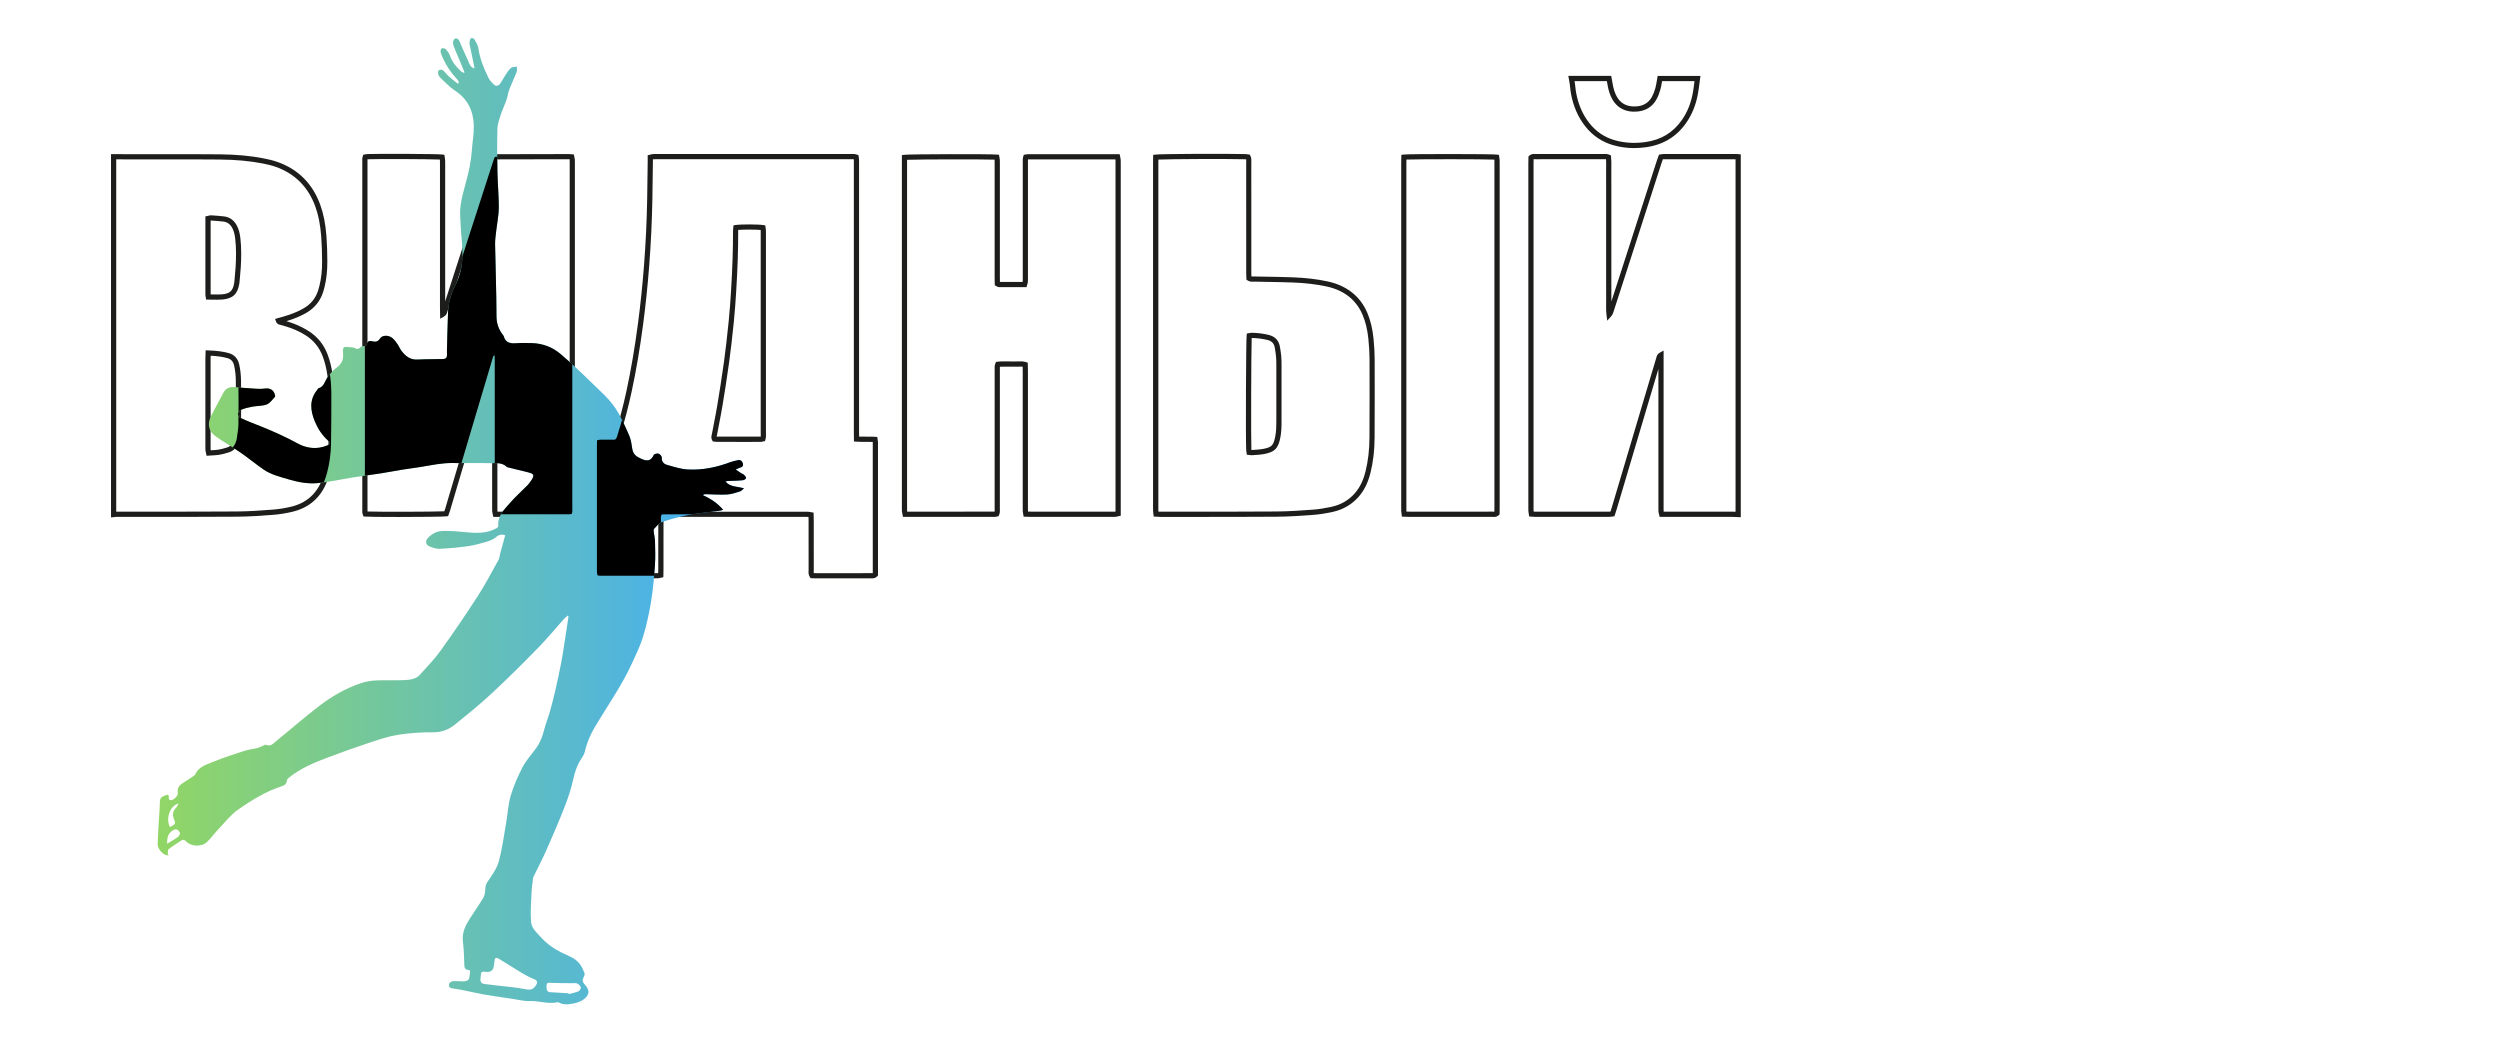 <?xml version="1.0" encoding="UTF-8"?> <svg xmlns="http://www.w3.org/2000/svg" xmlns:xlink="http://www.w3.org/1999/xlink" width="67.73cm" height="28.32cm" viewBox="0 0 1920 802.88"> <defs> <style> .cls-1 { fill: none; } .cls-2 { clip-path: url(#clippath); } .cls-3 { fill: #1d1d1b; } .cls-4 { mix-blend-mode: multiply; } .cls-5 { isolation: isolate; } .cls-6 { fill: url(#_Безымянный_градиент_5); } </style> <linearGradient id="_Безымянный_градиент_5" data-name="Безымянный градиент 5" x1="120.99" y1="-5752.3" x2="572.95" y2="-5752.3" gradientTransform="translate(0 -5352) scale(1 -1)" gradientUnits="userSpaceOnUse"> <stop offset="0" stop-color="#91d665"></stop> <stop offset="1" stop-color="#41adfa"></stop> </linearGradient> <clipPath id="clippath"> <path class="cls-1" d="m352.41,63.4c-.36-.73-.55-1.59-1.07-2.15-5.63-6.07-10.16-12.84-12.87-20.7-.34-.98-.09-2.66.57-3.3.5-.48,2.54-.2,3.13.45,1.41,1.51,2.77,3.31,3.43,5.24,1.65,4.81,4.78,8.44,8.39,11.78.42.4.94.7,1.45.98.21.12.53.06,1.35.11-1.4-3.45-2.69-6.63-4-9.8-1.64-3.96-3.48-7.85-4.82-11.91-.4-1.21.15-3.59,1.07-4.2,1.87-1.22,3.17.37,3.95,2.15,2.22,5.09,4.38,10.21,6.73,15.25.93,1.99,1.45,4.52,4.69,5.21-.21-1.12-.35-1.92-.51-2.72-1.11-5.21-2.26-10.43-3.3-15.66-.2-1.02-.05-2.16.2-3.19.17-.66.75-1.64,1.25-1.7.72-.08,1.91.31,2.22.88,1.2,2.21,2.72,4.48,3.06,6.88,1.15,8,4.18,15.31,7.6,22.48.98,2.05,2.65,3.84,4.31,5.46,1.49,1.45,3.43,1.18,4.63-.44,1.6-2.17,2.78-4.65,4.29-6.91,1.29-1.93,2.55-3.99,4.28-5.45,1.02-.86,2.93-.66,4.45-.94-.03,1.38.31,2.9-.16,4.11-1.75,4.54-3.91,8.92-5.64,13.47-.99,2.59-1.29,5.45-2.21,8.08-1.34,3.86-3.13,7.56-4.4,11.44-1.11,3.39-2.42,6.9-2.51,10.4-.29,11.22-.21,22.45.02,33.67.17,9.06,1.08,18.11,1.04,27.16-.02,5.58-1.24,11.15-1.85,16.73-.41,3.75-1.06,7.51-1,11.26.3,18.44,1.06,36.88,1.07,55.31,0,5.45,1.55,9.81,4.58,13.96.35.47.85.91.99,1.44,1.38,5.02,4.99,5.74,9.52,5.39,3.98-.31,8.01-.21,12-.1,8.36.24,15.91,3.07,22.2,8.46,7.47,6.4,14.74,13.08,21.74,20.01,8.09,8.01,17.16,15.22,22.72,25.43,3.16,5.81,5.98,11.84,8.5,17.96,1.23,3,1.5,6.41,2.09,9.65.74,4.07,3.11,5.66,6.83,7.35,4.63,2.1,7.49,1.76,9.69-3.04.36-.77,2.7-1.24,3.78-.86,1.05.37,2.4,2.05,2.33,3.07-.21,3.12,1.64,4.82,3.93,5.48,5.28,1.53,10.68,3.26,16.11,3.56,11.29.61,22.24-1.68,32.83-5.7,1.72-.65,3.57-.95,5.36-1.4,1.96-.5,3.31.44,3.93,2.15.69,1.92-.19,3.15-2.24,3.6-.81.18-1.55.69-3.15,1.42,1.76,1.18,2.95,2.02,4.18,2.79.74.47,1.67.71,2.26,1.31.69.69,1.64,1.76,1.5,2.45s-1.47,1.5-2.35,1.61c-2.8.33-5.64.38-8.45.49-1.64.06-3.27,0-5.04.46,3.51,4.43,9.05,3.73,14.27,5.32-1.24.98-2.02,1.99-3,2.29-3.23.98-6.51,2.21-9.82,2.39-5.54.31-11.11-.12-16.67-.22-.65,0-1.3.13-2.24.68,5.88,2.69,11.2,6.04,15.68,11.28-1.07.33-1.66.61-2.26.69-7.98,1.07-16.04,1.76-23.95,3.25-7.02,1.32-13.97,3.23-20.76,5.49-2.36.79-4.19,3.32-6.08,5.24-.45.45-.3,1.65-.2,2.49.27,2.39.89,4.77.95,7.16.13,6.05.37,12.13-.06,18.15-.66,9.3-1.43,18.64-2.93,27.84-1.48,9.08-3.43,18.15-6.11,26.94-2.2,7.22-5.57,14.11-8.73,21-7.85,17.07-18.72,32.4-28.29,48.48-3.54,5.96-6.26,12.29-7.8,19.11-.44,1.93-1.57,3.78-2.7,5.45-3.29,4.85-4.96,10.18-6.23,15.89-1.57,7.06-3.85,14.01-6.48,20.76-4.39,11.24-9.16,22.33-14.04,33.37-3.07,6.94-6.62,13.68-9.92,20.51-.25.51-.38,1.1-.45,1.67-.39,3.44-.93,6.88-1.07,10.33-.31,7.59-1.02,15.24-.41,22.77.4,5.14,4.87,8.72,8.25,12.45,5.94,6.58,13.59,10.56,21.59,14.08,2.59,1.14,5.16,2.92,7.01,5.03,1.9,2.17,3.11,5.04,4.22,7.77.37.9-.28,2.42-.83,3.46-1.04,1.94-.71,3.29.76,4.94,4.15,4.67,4.24,7.69-.08,11.37-2.15,1.83-5.26,2.92-8.09,3.48-3.86.76-7.93,1.39-11.69-.82-.23-.13-.59-.17-.86-.12-7.02,1.7-13.85-1.12-20.86-.86-4.98.18-10.02-1.17-15.02-1.9-6.99-1.02-14-2.02-20.96-3.21-4.65-.8-9.24-1.98-13.87-2.9-3.41-.68-6.85-1.29-10.3-1.78-2.39-.34-2.6-2.09-2.08-3.64.29-.88,1.86-1.78,2.91-1.85,2.91-.17,5.85.24,8.77.09,1.18-.07,3.02-.74,3.34-1.59.75-2.02.82-4.3,1-6.48.02-.21-1.12-.65-1.74-.74-2.06-.27-2.62-1.38-2.69-3.4-.21-6.11-.36-12.24-1.1-18.29-.82-6.72,1.81-12.19,5.21-17.51,3.51-5.5,7.32-10.81,10.59-16.44,1.13-1.94,1.3-4.59,1.41-6.93.11-2.24.84-3.8,2.14-5.71,3.2-4.71,6.72-9.63,8.19-14.99,2.63-9.59,3.91-19.55,5.63-29.38,1.21-6.98,1.51-14.2,3.5-20.95,2.25-7.6,5.45-15.02,9.14-22.05,2.77-5.29,6.96-9.82,10.49-14.71,3.12-4.31,4.89-9.18,6.2-14.33,1.17-4.57,2.98-8.97,4.27-13.51,1.59-5.59,3.02-11.21,4.32-16.87,1.58-6.88,3.01-13.8,4.38-20.72.81-4.1,1.43-8.24,2.08-12.38,1.21-7.67,2.37-15.34,3.54-23.01.02-.15-.16-.33-.5-.98-1.04.93-2.08,1.69-2.93,2.62-6.63,7.4-12.95,15.11-19.89,22.22-11.59,11.85-23.34,23.58-35.48,34.86-9.06,8.43-18.7,16.26-28.34,24.03-4.72,3.8-10.08,6.03-16.62,5.99-9.03-.05-18.16.52-27.08,1.91-7.32,1.14-14.49,3.59-21.57,5.92-10.82,3.58-21.54,7.42-32.21,11.42-10.6,3.97-21.05,8.34-30.02,15.51-.78.62-1.71,1.62-1.74,2.47-.08,2.5-1.88,3.56-3.62,4.12-12.3,3.98-23.23,10.68-33.66,17.95-5.73,4-10.2,9.86-15.11,15-3.02,3.16-5.62,6.75-8.73,9.82-4.16,4.12-12.34,3.83-16.35-.44-1.17-1.24-2.14-1.48-3.51-.56-3.31,2.22-6.77,4.27-9.87,6.76-.74.59-.36,2.61-.5,3.97l.86.61c-.64,0-1.33.15-1.93-.02-3.31-.96-6.88-5.14-6.76-8.76.28-8.55.94-17.09,1.45-25.63.08-1.36.21-2.73.2-4.08-.05-5.7.52-6.47,6.17-8.06.15.11.34.2.45.34.86,1.2-.74,3.77,1.94,3.87,2.13.08,5.69-3.49,5.31-5.41-.81-4.15,1.42-6.32,4.56-8.2,2.59-1.55,5.06-3.29,7.57-4.97.4-.26.93-.54,1.1-.93,2.47-5.93,8.24-7.62,13.33-9.71,8.13-3.34,16.55-6,24.92-8.73,3.02-.98,6.27-1.21,9.36-2.01,1.74-.45,3.36-1.34,5.04-2.03.53-.21,1.21-.76,1.56-.59,3.97,1.88,6.17-1.23,8.58-3.18,10.68-8.64,21.04-17.72,31.92-26.1,10.15-7.82,21.2-14.29,33.49-18.24,3.57-1.15,7.44-1.7,11.2-1.86,7.3-.31,14.64.07,21.94-.26,4.05-.19,8.38-.86,11.29-4.03,5.64-6.16,11.43-12.28,16.29-19.05,9.78-13.62,19.21-27.49,28.3-41.57,5.75-8.91,10.67-18.35,15.82-27.62.78-1.4.83-3.19,1.27-4.78,1.29-4.73,2.59-9.46,3.91-14.26-2.72-.79-4.86-.49-7.24,1.64-2.07,1.84-5.09,2.84-7.86,3.66-4.54,1.33-9.18,2.56-13.86,3.21-7.12.98-14.31,1.66-21.49,1.98-2.59.12-5.36-.93-7.86-1.92-2.72-1.08-3.21-4.08-1.21-6.26,2.87-3.14,6.7-5.28,10.69-5.49,6.18-.33,12.44.31,18.64.92,8.25.82,16.34,1.07,23.82-3.26.54-.31,1.11-1.22,1.06-1.8-.64-7.56,4.52-12.25,8.77-17.18,4.19-4.87,9.07-9.13,13.58-13.74,1.28-1.31,2.39-2.83,3.36-4.39,2.08-3.31,1.56-4.52-2.28-5.5-5.26-1.33-10.53-2.59-15.79-3.9-.38-.09-.84-.13-1.09-.37-3.78-3.76-8.69-2.76-13.2-2.88-9.36-.26-18.74.05-28.11-.13-8.46-.17-16.63,1.67-24.88,3.02-5.06.83-10.15,1.43-15.2,2.25-5.07.82-10.12,1.83-15.2,2.64-5.76.91-11.54,1.69-17.3,2.52-1.45.21-2.89.38-4.33.62-9.01,1.5-17.96,3.5-27.03,4.37-7.45.72-14.9-.68-22.16-2.82-6.81-2-13.77-3.66-19.67-7.77-5.68-3.94-11.02-8.35-16.69-12.32-4.93-3.45-10.12-6.55-15.17-9.84-1.95-1.27-3.94-2.51-5.74-3.97-4.4-3.57-5.38-9.08-2.62-14.52,3.12-6.16,6.41-12.22,9.7-18.29,1.7-3.15,4.4-4.52,8.02-4.21,5.82.5,11.65.95,17.48,1.3,2.11.12,4.26.12,6.35-.18,3.91-.57,6.75,1.14,7.65,4.95.11.46.24,1.17,0,1.41-2.02,2.06-3.78,4.88-6.26,5.83-3.42,1.31-7.41,1.03-11.11,1.73-2.94.55-5.92,1.26-8.68,2.4-3.05,1.26-3.26,4.89-.29,6.3,5.26,2.5,10.76,4.51,16.17,6.7,9.48,3.83,18.74,7.99,27.76,12.93,6.78,3.72,14.81,4.71,22.57,1.44,2.69-1.13,2.85-1.72.61-3.73-4.59-4.13-7.89-9.22-10.19-14.83-3.36-8.19-4.36-16.42,1.8-24,.37-.45.63-1.22,1.08-1.35,4.26-1.17,4.73-5.32,6.81-8.25,1.99-2.81,4.31-5.59,7.05-7.6,3.62-2.64,5.29-5.63,5.02-10.11-.37-6.18-.2-6.2,5.9-5.53.97.11,2.06.08,2.85.54,1.93,1.12,3.4.97,4.82-.82.35-.44,1.25-.74,1.83-.65,1.65.25,2.54-.25,2.98-1.93.57-2.15,2.35-2.16,4.03-1.73,2.54.65,4.39.35,5.95-2.15,1.62-2.58,6.21-2.79,9.24-.5,1.58,1.19,2.81,2.92,3.97,4.56,1.23,1.74,2.03,3.8,3.32,5.5,3.06,4.02,6.68,6.94,12.27,6.63,6.6-.36,13.23-.25,19.84-.42,1.83-.05,2.84-1.13,2.8-3.05-.02-1.07-.08-2.15-.06-3.22.27-10.03.49-20.06.86-30.09.29-7.83,2.96-15.03,6.35-21.97,4.97-10.12,5.22-20.83,4.27-31.73-.37-4.27-.8-8.55-.97-12.83-.2-4.94-.69-9.96-.04-14.81.8-6.02,2.43-11.95,4.07-17.82,2.26-8.08,4-16.21,4.59-24.59.44-6.31,1.61-12.63,1.5-18.91-.21-11.34-4.56-20.67-14.49-27.14-4.02-2.62-7.36-6.32-10.92-9.62-.83-.77-1.58-1.86-1.86-2.93-.26-.98-.19-2.59.42-3.1.64-.54,2.45-.53,3.14.02,1.65,1.31,2.83,3.18,4.41,4.6,2.23,2.02,4.65,3.83,6.98,5.72.31-.26.6-.52.91-.78l.03-.02Zm20.98,683.08c-3.83-.36-3.92-.28-4.26,3.53-.06.59-.12,1.17-.18,1.74-.23,2.34.71,3.73,3.14,4.01,3.29.38,6.57.8,9.85,1.2,7.14.87,14.36,1.32,21.38,2.78,3.45.72,5.54.62,7.75-2.24,2.15-2.79,1.84-4.35-1.36-5.63-3.12-1.25-6.11-2.87-9.01-4.59-5.84-3.49-11.51-7.25-17.36-10.71-2.74-1.62-3.45-1.04-3.69,2.23-.08,1.16-.31,2.31-.5,3.46-.53,3.12-2.44,4.52-5.74,4.21h0Zm63.16,16.41c.06.22.12.44.17.66,2.56-.69,5.22-1.17,7.64-2.21.89-.39,1.86-2.29,1.62-3.18-.31-1.14-1.69-2.19-2.85-2.82-.84-.45-2.09-.16-3.16-.17-5.64-.07-11.3-.05-16.93-.27-1.69-.07-3.08-.52-3.31,1.88-.33,3.51.41,5.12,2.84,5.29,4.66.32,9.32.55,13.98.83h0Zm-308.27-114.88c3.12-1.92,5.88-3.41,8.37-5.26.84-.62,1.77-2.51,1.42-3.12-.88-1.54-1.99-3.48-4.56-2.29-3.6,1.66-5.45,4.88-5.24,10.65h0Zm8.8-30.84c-6.67,1.45-10.03,11.63-6.67,18.05.66-.36,1.32-.72,1.99-1.07,2-1.03,2.5-1.93,1.36-4.47-1.26-2.83-1.66-6.41,1.3-9.14.76-.7,1.12-1.84,2.02-3.37h0Z"></path> </clipPath> </defs> <g class="cls-5"> <g id="_Слой_1" data-name="Слой 1"> <g> <path class="cls-3" d="m85.19,397.41V118.4l31.65.04c5.14,0,10.28,0,15.42,0,11.96,0,24.33-.02,36.5.1,12.65.12,23.68,1.14,33.72,3.12,3.04.6,7.03,1.46,10.84,2.83,15.74,5.66,26.69,16.66,32.54,32.72,2.55,6.99,4.07,14.68,4.78,24.19.45,6.06.68,12.48.7,19.63.01,7.11-.69,13.46-2.16,19.43-.31,1.26-.63,2.4-.96,3.5-2.19,7.08-6.57,12.57-13,16.31-4.36,2.53-9.26,4.59-15.32,6.41,4.5,1.34,8.43,2.89,11.96,4.69,1.73.89,3.38,1.82,4.9,2.77,6.78,4.24,11.72,10.24,14.67,17.84,1.84,4.74,3.12,9.92,4.03,16.3.68,4.74.97,9.74.96,16.24v5.25c-.02,10.18-.03,20.71-.23,31.06-.15,7.95-1.2,15.63-3.12,22.84-.64,2.38-1.33,4.52-2.13,6.52-4.86,12.21-13.81,19.93-26.61,22.93-4.99,1.17-9.88,1.95-14.53,2.3-9.35.72-18.52,1.37-27.79,1.43-21.78.14-43.91.14-65.32.14-9.19,0-18.37,0-27.56.01-.3,0-.65.05-1.03.1-.22.03-.45.06-.67.08l-2.21.24Zm4-275v270.58c9.16-.01,18.32-.01,27.47-.01,21.4,0,43.53,0,65.3-.14,9.14-.06,18.23-.7,27.51-1.42,4.45-.34,9.14-1.09,13.93-2.21,11.44-2.69,19.45-9.59,23.8-20.52.74-1.85,1.39-3.84,1.98-6.07,1.83-6.89,2.84-14.25,2.98-21.88.2-10.32.21-20.83.22-30.99v-5.25c.02-6.29-.27-11.13-.91-15.67-.87-6.07-2.07-10.97-3.8-15.42-2.63-6.78-7.03-12.13-13.06-15.9-1.42-.89-2.97-1.76-4.6-2.6-4.19-2.14-8.81-3.84-14.56-5.34-.1-.03-.2-.05-.31-.07-.82-.18-2.54-.54-3.23-2.55l-.69-2.01,3.23-.9c.89-.25,1.76-.49,2.62-.73,6.53-1.85,11.65-3.92,16.11-6.52,5.62-3.27,9.28-7.86,11.19-14.04.31-1.02.61-2.08.9-3.27,1.39-5.65,2.06-11.69,2.04-18.47-.01-7.04-.24-13.37-.68-19.34-.68-9.13-2.13-16.48-4.54-23.11-5.42-14.88-15.56-25.08-30.13-30.32-3.56-1.28-7.35-2.1-10.25-2.67-9.8-1.93-20.59-2.92-32.99-3.04-12.15-.12-24.51-.11-36.46-.1-5.14,0-10.28,0-15.42,0l-27.64-.03Zm69.41,227.68l-.37-1.71c-.06-.3-.13-.57-.19-.83-.14-.6-.28-1.17-.34-1.8-.07-.67-.06-1.3-.04-1.9,0-.21,0-.43,0-.64v-14.44c0-17.65,0-35.3,0-52.96,0-.95.04-1.9.08-2.99.02-.54.04-1.12.06-1.74l.06-2.01,2.01.07c6.54.23,11.2.83,15.58,2.02,4.37,1.19,7.12,4.12,8.18,8.73.89,3.86,1.36,8.03,1.41,12.4.14,12.98.14,23.64,0,33.55-.04,2.89-.47,5.75-.88,8.51-.14.97-.29,1.94-.41,2.92-.12.88-.4,1.69-.64,2.4-.07.19-.13.38-.2.58-1.17,3.56-3.61,6.04-7.07,7.15-2.96.96-5.26,1.54-7.44,1.9-1.86.3-3.76.41-5.6.51-.81.04-1.62.09-2.45.15l-1.74.13Zm3.14-76.87c-.04.93-.07,1.76-.07,2.59,0,17.65,0,35.3,0,52.96v14.44c0,.24,0,.48,0,.72,0,.51-.02.99.02,1.41.02.16.04.33.08.51.27-.02.54-.03.81-.05,1.82-.1,3.53-.2,5.19-.46,1.97-.32,4.09-.86,6.85-1.75,2.25-.73,3.73-2.23,4.5-4.6.07-.22.15-.43.22-.65.2-.58.39-1.12.45-1.59.13-.99.28-1.99.42-2.98.41-2.76.79-5.37.83-7.99.15-9.88.15-20.51,0-33.45-.04-4.08-.48-7.97-1.3-11.55-.73-3.18-2.38-4.96-5.33-5.77-3.61-.98-7.48-1.53-12.67-1.8Zm4.93-43.02c-1.06,0-2.13-.02-3.24-.04-1.13-.02-2.28-.04-3.48-.04h-1.71l-.27-1.68c-.03-.21-.07-.4-.11-.58-.09-.44-.18-.9-.18-1.42-.01-17.04,0-34.08,0-51.24v-8.99l1.59-.33c.25-.05.49-.12.72-.18.63-.17,1.36-.37,2.16-.32,3.32.21,6.56.44,9.81.82,4.4.53,7.76,2.96,9.97,7.24,1.33,2.57,2.13,5.43,2.59,9.26.97,8.16.7,16.33.34,22.53-.16,2.82-.44,5.66-.7,8.4-.12,1.23-.24,2.46-.35,3.69-.02.18-.04.35-.07.52-1.28,8.04-5.08,11.58-13.12,12.22-1.32.11-2.64.14-3.97.14Zm-4.97-4.07c.61,0,1.22.02,1.82.03,2.38.05,4.63.09,6.81-.08,6.19-.5,8.5-2.65,9.49-8.86.01-.08.02-.17.03-.25.11-1.24.23-2.48.35-3.71.26-2.71.53-5.5.69-8.24.34-6.04.62-13.98-.32-21.83-.4-3.33-1.07-5.77-2.17-7.9-1.59-3.07-3.85-4.75-6.9-5.11-3.15-.38-6.34-.59-9.59-.8-.05,0-.12,0-.21.02v5.81c0,17.05,0,34,0,50.93Z"></path> <path class="cls-3" d="m1336.94,397.27l-2.08-.09c-.46-.02-.92-.04-1.38-.07-.97-.05-1.9-.1-2.82-.1-13.32,0-26.65,0-39.97,0h-16.03l-.37-1.54c-.06-.25-.13-.49-.19-.72-.16-.59-.33-1.2-.38-1.89-.07-.92-.05-1.82-.04-2.69,0-.32,0-.64,0-.96v-105.83c-2.09,7-4.18,14-6.26,21l-10.35,34.84c-5.17,17.42-10.35,34.84-15.53,52.26-.25.85-.53,1.69-.83,2.57-.14.42-.28.84-.43,1.28l-.4,1.23-1.29.14c-.3.03-.59.07-.87.11-.66.09-1.34.18-2.07.18-18.87.01-37.74.01-56.61,0-.68,0-1.33-.05-2.02-.11-.32-.03-.65-.05-1-.08l-1.59-.11-.25-1.58c-.04-.25-.08-.49-.12-.72-.1-.57-.21-1.16-.25-1.79-.05-.81-.04-1.61-.03-2.37v-.86s0-43.91,0-43.91c0-73.18,0-146.37,0-219.55,0-1.18.02-2.36.05-3.47l.04-2.25.62-.58c1.6-1.49,3.34-1.39,4.38-1.34.18,0,.31.04.53.02,6.52-.02,13.04-.02,19.56-.02h5.82s6.19,0,6.19,0c6.79,0,13.57,0,20.36,0,.22,0,.43,0,.64-.01,1.16-.04,2.61-.07,4.2.67l1.03.48.12,1.13c.29,2.82.25,5.63.21,8.36-.02,1.28-.04,2.56-.02,3.84.04,2.81.03,5.62.02,8.43,0,1.23,0,2.46,0,3.7v72.21c0,1.22,0,2.45,0,3.67,0,2.76-.02,5.61.02,8.4.01.8,0,1.6,0,2.41l2.73-8.43c2.79-8.64,5.59-17.28,8.38-25.93l10.16-31.49c4.51-14,9.03-28,13.55-41.99.28-.85.59-1.7.91-2.57.15-.41.31-.82.46-1.25l.41-1.13,1.19-.17c.2-.03.4-.06.59-.1.48-.09,1.03-.19,1.62-.19,18.87,0,37.74,0,56.61,0,.27,0,.54.03.81.07l1.97.22v278.66Zm-36.32-4.27c10.01,0,20.03,0,30.04,0,.77,0,1.53.03,2.28.07V122.32c-18.46,0-36.92-.01-55.38,0-.13,0-.28.02-.46.04-.02.06-.05.12-.07.19-.31.82-.6,1.61-.86,2.41-4.52,14-9.03,27.99-13.55,41.99l-10.16,31.49c-2.79,8.64-5.58,17.29-8.38,25.93l-4.91,15.18c-.28.91-.67,2.15-1.87,3.48l-2.95,3.27-.52-4.37c-.39-3.26-.34-6.22-.3-9.09.02-1.21.04-2.42.02-3.61-.04-2.83-.03-5.7-.02-8.47,0-1.22,0-2.44,0-3.66v-72.21c0-1.24,0-2.47,0-3.71,0-2.79.02-5.58-.02-8.37-.02-1.31,0-2.63.02-3.95.03-2.26.06-4.41-.08-6.56-.42-.05-.87-.04-1.38-.02-.25,0-.52.02-.75.01-6.78-.01-13.57,0-20.35,0h-6.2s-5.82,0-5.82,0c-6.51,0-13.03,0-19.54.02-.26,0-.5-.01-.76-.03-.37-.02-.63-.03-.82,0v.27c-.03,1.09-.05,2.24-.05,3.39,0,73.18,0,146.36,0,219.55v44.81c-.01.73-.02,1.43.02,2.1,0,.17.03.35.06.54.42.03.81.06,1.17.06,18.87.01,37.74.01,56.61,0,.38,0,.78-.05,1.23-.1.01-.04.02-.07.04-.11.28-.84.55-1.64.79-2.44,5.18-17.42,10.35-34.84,15.53-52.26l10.35-34.84c2.81-9.47,5.64-18.94,8.47-28.41.03-.11.06-.23.09-.35.25-.94.67-2.52,2.56-3.57l2.97-1.65v119.94c0,.34,0,.68,0,1.02-.01.82-.02,1.6.03,2.35,0,.13.04.28.07.44h12.91c3.31,0,6.62,0,9.94,0Z"></path> <path class="cls-3" d="m1254.96,113.73c-5.52,0-10.82-.74-16.02-2.23-8.58-2.46-15.77-7.3-21.37-14.4-5.56-7.05-9.15-15.19-10.98-24.9-.32-1.68-.51-3.38-.69-5.02-.11-.93-.21-1.87-.34-2.8-.12-.85-.27-1.7-.43-2.55-.07-.4-.15-.8-.22-1.2l-.41-2.34h32.94l.52,2.81c.17.9.34,1.79.48,2.7.7,4.44,1.8,7.84,3.47,10.7,2.36,4.04,5.76,6.35,10.38,7.07,1.2.19,2.59.23,4.25.15,5.5-.29,9.57-2.71,12.08-7.2,1.06-1.88,1.94-4.09,2.7-6.76.49-1.7.78-3.47,1.09-5.34.14-.83.27-1.66.43-2.49l.3-1.63h32.85l-.32,2.28c-.17,1.19-.32,2.39-.47,3.59-.34,2.64-.69,5.37-1.18,8.05-1.52,8.34-4.57,15.84-9.08,22.29-7.37,10.53-17.75,16.78-30.85,18.58-3.12.43-6.17.64-9.14.64Zm-45.68-51.43c.09.51.17,1.03.25,1.54.13.96.24,1.93.35,2.9.19,1.64.36,3.19.65,4.73,1.7,9.05,5.03,16.63,10.18,23.16,5.07,6.42,11.57,10.81,19.33,13.03,7.46,2.14,15.15,2.62,23.51,1.47,12.12-1.66,21.32-7.2,28.12-16.91,4.18-5.97,7.01-12.94,8.42-20.71.47-2.58.81-5.26,1.15-7.85.06-.45.12-.9.17-1.35h-24.92c-.04.26-.08.51-.13.77-.31,1.9-.64,3.87-1.19,5.79-.85,2.97-1.85,5.46-3.06,7.62-3.19,5.67-8.5,8.87-15.36,9.23-1.94.1-3.59.04-5.07-.19-5.81-.9-10.26-3.92-13.23-9-1.93-3.3-3.19-7.15-3.97-12.1-.11-.71-.24-1.42-.38-2.13h-24.84Z"></path> <path class="cls-3" d="m669.85,444.22c-.24,0-.45,0-.65-.02-.16,0-.34-.02-.48-.01-5.44.02-10.88.02-16.32.02h-5.55s-4.65,0-4.65,0c-4.96,0-9.91,0-14.87,0-.91,0-1.83-.03-2.69-.06l-2.11-.06-.57-.88c-1.17-1.78-1.07-3.49-1-4.73.01-.26.03-.52.03-.78-.02-8.41-.02-16.83-.02-25.24v-12.62c0-.9-.03-1.79-.06-2.75-.2-.03-.39-.05-.57-.07-.46-.04-.95-.03-1.48-.02-.23,0-.47,0-.7,0-35.26,0-70.51,0-105.77,0-.95,0-1.9.02-2.81.04h-.03c-.07.39-.06.84-.03,1.45.02.32.03.64.03.96-.02,8.32-.02,16.64-.02,24.97v12.49c0,1.06-.03,2.13-.05,3.24l-.07,3.19-1.56.32c-.27.06-.52.12-.76.18-.62.16-1.27.33-2.01.33-14.83.02-29.66.02-44.5,0-.51,0-.96-.08-1.41-.16-.18-.03-.37-.07-.58-.1l-1.38-.2-.29-1.37c-.04-.21-.1-.42-.15-.63-.13-.56-.27-1.13-.34-1.77-.07-.67-.06-1.3-.04-1.91,0-.21,0-.42,0-.64v-15.8c0-26.34,0-52.68,0-79.02,0-.97.02-1.93.05-2.95l.06-3.09,1.55-.33c.28-.06.53-.13.77-.19.62-.16,1.25-.33,1.97-.34,1.91-.04,3.83-.04,5.7-.03h4.98c.36-.5.54-1.1.77-1.97.09-.35.18-.69.29-1.03,3.19-9.9,6-20.56,8.6-32.59,3.4-15.78,6.27-32.57,8.76-51.33,1.92-14.49,3.5-29.59,4.67-44.88,1.32-17.12,2.13-34.26,2.42-50.92.12-6.84.21-13.68.29-20.52l.11-8.33c0-.68,0-1.37,0-2.11v-2.73s1.55-.36,1.55-.36c.25-.06.5-.12.73-.18.59-.16,1.19-.32,1.87-.37.84-.07,1.66-.06,2.44-.05.28,0,.56,0,.84,0h9.22c46.1,0,92.21,0,138.31,0,.33,0,.67-.01,1.01-.02,1.42-.04,3.03-.09,4.77.51l1.17.41.16,1.23c.03.21.06.41.09.6.08.49.15,1,.17,1.55.03.99.03,1.99.02,2.98v.98s0,205.25,0,205.25c0,1.1.02,2.21.03,3.44v.11c1.9.08,3.74.06,5.54.05,2.22-.01,4.51-.03,6.79.12l1.62.11.23,1.61c.04.31.09.58.13.83.1.55.19,1.07.19,1.65.01,31.52.01,63.03.01,94.34v8.02l-.56.58c-1.33,1.38-2.79,1.58-3.86,1.58Zm-1.11-4.03c.21,0,.42,0,.64.02.42.02.69.02.89-.01v-6.16c0-31.31,0-62.83-.01-94.34,0-.08,0-.18-.02-.28-1.61-.06-3.22-.04-4.91-.04-2.45.01-4.98.03-7.68-.16l-1.84-.13-.05-3.82c-.02-1.25-.03-2.37-.03-3.49V126.53s0-1,0-1c0-.95,0-1.9-.02-2.85,0-.12-.01-.24-.03-.37-.69-.08-1.41-.06-2.21-.04-.38.01-.75.02-1.13.02-46.1-.01-92.21,0-138.31,0h-9.22c-.3,0-.6,0-.9,0-.72,0-1.41-.02-2.06.03-.14.01-.29.04-.46.08,0,.6,0,1.18,0,1.75l-.11,8.33c-.09,6.85-.17,13.69-.29,20.54-.3,16.74-1.12,33.95-2.44,51.16-1.18,15.37-2.76,30.54-4.69,45.1-2.51,18.87-5.39,35.77-8.82,51.65-2.62,12.16-5.47,22.95-8.7,32.97-.09.27-.16.54-.23.82-.34,1.28-.8,3.04-2.49,4.47l-.56.48h-6.58c-1.84,0-3.74-.01-5.6.03-.12,0-.27.03-.45.06-.02.98-.05,1.91-.05,2.84,0,26.34,0,52.68,0,79.02v15.8c0,.24,0,.48,0,.71,0,.51-.02.99.02,1.42.02.2.06.41.11.63.02,0,.05,0,.07,0,14.83.01,29.66.02,44.49,0,.11,0,.24-.02.4-.05v-.07c.03-1.08.05-2.11.05-3.14v-12.49c0-8.33,0-16.65.02-24.98,0-.25-.01-.49-.03-.74-.07-1.27-.16-3.02,1.13-4.8l.59-.81,2.25-.04c.94-.02,1.92-.04,2.9-.04,35.26,0,70.51,0,105.77,0h.64c.6-.01,1.21-.02,1.86.03.6.05,1.16.15,1.74.26.25.04.51.09.78.14l1.63.27.08,3.19c.03,1.02.06,1.99.06,2.95v12.62c0,8.41,0,16.82.02,25.23,0,.33-.02.67-.04,1.01-.03.61-.05,1.06.02,1.46.77.03,1.57.05,2.38.06,4.96,0,9.91,0,14.87,0h4.65s5.55,0,5.55,0c5.43,0,10.86,0,16.3-.02h.03Zm-103.29-100.82c-5.12,0-10.23,0-15.35,0-.52,0-.99-.08-1.37-.15-.12-.02-.24-.04-.35-.06l-.96-.13-.49-.84c-1-1.71-.6-3.26-.34-4.29.05-.19.1-.38.13-.57.53-2.92,1.1-5.84,1.67-8.75.86-4.4,1.74-8.95,2.48-13.44,1.52-9.19,3.48-21.3,5.14-33.46,1.22-8.98,2.36-18.81,3.59-30.91.83-8.19,1.38-16.35,1.8-23.25,1.09-17.74,1.57-32.44,1.52-46.25,0-.63.07-1.21.14-1.83.03-.27.06-.55.09-.84l.15-1.56,1.55-.23c4.19-.62,17.8-.58,21.41.06l1.44.25.19,1.45c.02.18.05.38.09.57.08.52.17,1.1.2,1.73.04.8.03,1.6.03,2.36v.86s0,18.97,0,18.97c0,44.26,0,88.53,0,132.79,0,.35.01.7.02,1.06.04,1.39.08,2.97-.42,4.7l-.34,1.17-1.19.23c-.16.03-.32.07-.48.11-.47.12-1.07.27-1.72.27-6.2.01-12.41.02-18.61.02Zm-15.1-4.01c11.23,0,22.46.01,33.7,0,.04,0,.08,0,.13-.01.09-.77.07-1.55.04-2.36-.01-.39-.02-.78-.02-1.17,0-44.26,0-88.53,0-132.79v-19.86c.01-.71.02-1.42-.02-2.13,0-.14-.02-.28-.04-.42-4.05-.35-12.86-.37-17.2-.03-.02.23-.04.45-.04.65.06,13.9-.43,28.68-1.53,46.51-.43,6.94-.98,15.15-1.81,23.41-1.23,12.16-2.38,22.02-3.61,31.05-1.66,12.22-3.63,24.36-5.15,33.58-.75,4.54-1.64,9.12-2.5,13.55-.56,2.9-1.13,5.8-1.66,8.71-.05.28-.12.56-.19.84-.05.19-.09.35-.12.49Z"></path> <path class="cls-3" d="m848.49,397.01c-.97,0-1.94,0-2.92,0h-7.49c-15.26,0-30.52,0-45.77,0-.97,0-1.95-.04-2.99-.07-.49-.02-1-.04-1.53-.05l-1.65-.05-.27-1.62c-.04-.26-.09-.51-.14-.75-.11-.58-.23-1.18-.26-1.82-.05-1-.04-2-.03-2.96v-1.03s0-103.79,0-103.79c0-1.01-.03-2.03-.06-3.09,0-.04,0-.07,0-.11-.97-.12-1.96-.09-2.99-.05-.71.03-1.43.05-2.18.03-2.22-.07-4.5-.04-6.7-.01h-.23c-.69.01-1.38,0-2.07,0-1.15-.02-2.25-.04-3.31.04-.07.53-.05,1.08-.03,1.68,0,.31.02.62.02.92-.01,14.48-.01,28.95-.01,43.43v21.19c0,13.84,0,27.68-.01,41.52,0,.27.01.54.02.82.04,1.22.1,2.74-.63,4.33l-.43.94-1.02.19c-.13.02-.25.06-.38.09-.4.1-.9.22-1.47.22-20.34.01-40.67.01-61.16.01h-9.33l-.32-1.61c-.06-.28-.12-.54-.17-.78-.13-.58-.27-1.18-.32-1.83-.06-.83-.05-1.64-.04-2.42,0-.28,0-.56,0-.85V119.16l1.7-.26c3.65-.55,66.36-.7,71.38-.17l1.5.16.26,1.48c.03.18.07.36.11.55.11.53.24,1.13.27,1.79.05.92.04,1.82.04,2.69v.93s0,26.1,0,26.1c0,20.3,0,40.61,0,60.91,0,1.03.03,2.07.05,3.08v.1c5.14.02,10.29.02,15.52.02h1.9c.04-.15.07-.29.08-.42.06-.75.05-1.53.04-2.36,0-.33,0-.66,0-.99v-13.45c0-24.65,0-49.31,0-73.96,0-.3,0-.59-.01-.89-.03-1.31-.06-2.79.42-4.38l.37-1.21,1.25-.19c.18-.03.35-.06.51-.09.43-.08.88-.16,1.39-.16,19.83,0,39.66,0,59.62,0h10.87l.32,1.61c.05.26.11.51.16.75.13.58.27,1.19.31,1.85.06.91.05,1.81.04,2.68,0,.32,0,.63,0,.95v269.83s-1.59.33-1.59.33c-.28.06-.54.12-.78.19-.62.16-1.26.32-1.99.33-2.62.02-5.23.03-7.85.03Zm-5.83-4h2.92c3.57,0,7.15,0,10.73-.03.11,0,.24-.02.4-.05V126.29c0-.33,0-.66,0-1,0-.83.02-1.62-.03-2.39,0-.14-.03-.29-.06-.46h-7.62c-19.93,0-39.73,0-59.53,0-.06.63-.04,1.28-.03,1.95,0,.33.01.65.01.98,0,24.65,0,49.3,0,73.96v13.45c0,.31,0,.62,0,.94.01.88.02,1.8-.05,2.74-.06.71-.25,1.33-.43,1.93-.07.22-.13.44-.2.67l-.39,1.49h-4.94c-5.48,0-10.87,0-16.26-.02-.79,0-1.36-.36-1.77-.62-.11-.07-.23-.15-.38-.23l-1.05-.55-.06-2.6c-.03-1.04-.05-2.11-.05-3.18,0-20.3,0-40.61,0-60.91v-27.07c.01-.84.02-1.64-.02-2.43,0-.1-.02-.2-.03-.31-9.69-.36-57.22-.26-67.2.12v266.75c0,.3,0,.6,0,.9,0,.73-.02,1.42.03,2.08.01.15.04.32.07.5h6.09c20.45,0,40.75,0,61.06-.01.06-.5.04-1.04.02-1.62-.01-.32-.02-.65-.02-.97.02-13.84.01-27.68.01-41.52v-21.19c0-14.48,0-28.95.01-43.43,0-.26,0-.52-.02-.79-.04-1.23-.09-2.76.63-4.44l.44-1.01,1.09-.17c1.79-.28,3.55-.25,5.25-.23.65.01,1.31.02,1.96.01h.23c2.25-.03,4.58-.07,6.89.01.6.02,1.23,0,1.9-.03,1.71-.06,3.66-.13,5.72.55l1.34.44.07,3.05c.03,1.1.06,2.15.06,3.2v103.8s0,1.06,0,1.06c0,.95-.01,1.85.03,2.75,0,.15.03.31.05.48.97.03,1.88.07,2.79.07,15.26,0,30.51,0,45.77,0h4.58Z"></path> <path class="cls-3" d="m304.82,397.07c-11.61,0-21.96-.09-24.42-.3l-1.34-.11-.4-1.29c-.05-.16-.1-.3-.15-.42-.15-.39-.33-.87-.33-1.46-.02-90.54-.02-181.08,0-271.61,0-.56.15-1.02.27-1.39.04-.12.09-.26.13-.42l.34-1.26,1.29-.19c.17-.03.35-.06.52-.09.45-.08.97-.17,1.52-.2,7.97-.34,53.83-.16,57.51.36l1.49.21.21,1.49c.03.23.07.47.11.71.1.61.21,1.31.25,2.03.05.89.04,1.77.03,2.62,0,.33,0,.67,0,1v15.67c0,29.7,0,59.39,0,89.09,1.47-4.56,2.94-9.12,4.41-13.68,1.3-4.03,2.59-8.05,3.89-12.08,8.79-27.21,17.58-54.42,26.38-81.62.32-.97.66-1.94.96-2.8l.53-1.52.73-.59c.18-.15.36-.3.62-.44.44-.22.87-.33,1.29-.33,18.73-.04,37.46-.08,56.2-.11.52-.03,1.01.05,1.52.1.24.02.49.05.76.07l1.49.11.31,1.46c.04.21.1.41.15.62.14.55.29,1.17.34,1.84.06.84.05,1.65.04,2.43,0,.28,0,.56,0,.84,0,87.93,0,175.87-.01,263.8,0,.35.01.7.03,1.05.05,1.42.11,3.02-.54,4.75l-.39,1.04-1.08.22c-.13.03-.26.06-.39.09-.41.11-.92.24-1.51.24-16.99.01-33.97.01-51.09.01h-7.68l-.34-1.58c-.06-.27-.12-.52-.18-.76-.14-.59-.29-1.2-.34-1.87-.06-.92-.05-1.82-.04-2.69,0-.32,0-.63,0-.95v-30.54c0-25.06,0-50.11,0-75.17-3.36,11.27-6.73,22.54-10.08,33.82-3.57,12.03-7.15,24.06-10.72,36.1-3.79,12.76-7.58,25.52-11.37,38.29-.27.89-.57,1.74-.86,2.56-.13.36-.25.71-.37,1.04l-.39,1.13-1.18.19c-1.98.32-21.38.51-38.15.51Zm-22.64-4.21c9.45.35,51.16.23,59.01-.16.26-.73.52-1.47.74-2.21,3.79-12.76,7.58-25.52,11.37-38.28,3.57-12.03,7.14-24.06,10.72-36.1,3.7-12.45,7.41-24.9,11.13-37.35l1.23-4.13c.03-.11.05-.22.08-.33.18-.83.56-2.57,2.74-3.28l2.55-.83.12,4.04c.04.99.07,1.95.07,2.91,0,27.15,0,54.3,0,81.45v30.54c0,.33,0,.66,0,.99,0,.83-.02,1.62.03,2.39,0,.14.03.3.07.47h4.47c17.08,0,34.02,0,50.96-.01.09-.68.07-1.41.04-2.21-.01-.4-.03-.8-.03-1.2.01-87.93.01-175.87.01-263.8,0-.3,0-.59,0-.89,0-.73.02-1.42-.03-2.07-.01-.15-.04-.31-.07-.48-.17-.01-.34-.02-.5-.02h0c-18.51.03-37.02.07-55.53.11l-.08.22c-.29.83-.62,1.76-.93,2.7-8.8,27.2-17.59,54.41-26.38,81.62-1.3,4.02-2.6,8.05-3.89,12.08-2.17,6.74-4.34,13.48-6.53,20.21-.04.12-.07.24-.1.37-.24.91-.64,2.44-2.52,3.52l-2.94,1.68-.09-5.13c-.02-1.17-.05-2.23-.05-3.28,0-31.33,0-62.66,0-93.99v-15.67c0-.35,0-.7,0-1.04,0-.82.02-1.6-.02-2.36-.01-.26-.04-.52-.08-.79-8.45-.37-47.4-.56-55.32-.22-.08,0-.17.01-.25.02,0,90.17,0,180.35,0,270.52Zm98.5-270.44h0,0Z"></path> <path class="cls-3" d="m891.05,397c-.74,0-1.46-.05-2.22-.1-.36-.03-.73-.05-1.12-.07l-1.68-.09-.19-1.67c-.03-.3-.07-.57-.1-.83-.08-.59-.15-1.14-.18-1.73-.03-.78-.03-1.56-.02-2.33v-.87s0-43.89,0-43.89c0-73.15,0-146.31,0-219.46,0-1.15.02-2.31.04-3.53l.05-3.45,1.7-.23c4.33-.59,55.04-.79,69.04-.4.64.02,1.25.11,1.78.19.21.03.42.07.62.09l1.09.14.47.99c.82,1.72.75,3.36.7,4.68-.01.31-.03.62-.03.92.02,17.88.02,35.75.01,53.63v16.83c0,4.73,0,9.46,0,14.2,0,.78.04,1.57.09,2.35.3.04.66.03,1.11,0,.33-.01.66-.03.98-.02,3.39.08,6.79.13,10.18.19,6.52.11,13.25.22,19.89.48,9.59.37,18.18,1.39,26.26,3.11,4.25.91,8.01,2.18,11.51,3.9,8.77,4.31,15.17,11.08,19.04,20.14,2.46,5.76,4.03,12.25,4.79,19.85.58,5.78.88,10.93.89,15.76.07,18.89.06,38.68-.05,60.49-.05,9.61-1.07,18.36-3.13,26.75-1.87,7.59-4.85,13.65-9.12,18.52-5.27,6.01-11.99,9.93-19.96,11.64-5.69,1.22-10.3,1.94-14.51,2.25-9.65.72-19.1,1.37-28.57,1.44-22.04.15-44.47.16-66.13.15-7.75,0-15.5,0-23.25,0h-.02Zm-1.44-4.06c.52.04,1.01.09,1.46.06,7.75,0,15.5,0,23.26,0,21.65,0,44.07,0,66.1-.15,9.35-.07,18.72-.71,28.3-1.43,4.02-.3,8.46-.99,13.97-2.18,7.11-1.53,13.1-5.02,17.8-10.37,3.84-4.37,6.54-9.88,8.24-16.83,1.99-8.08,2.97-16.52,3.02-25.81.11-21.8.12-41.58.05-60.46-.02-4.7-.3-9.73-.88-15.37-.72-7.18-2.19-13.29-4.49-18.68-3.48-8.15-9.24-14.25-17.12-18.12-3.2-1.57-6.66-2.74-10.58-3.58-7.85-1.68-16.22-2.67-25.58-3.03-6.59-.25-13.3-.37-19.8-.48-3.4-.06-6.8-.12-10.2-.19-.24,0-.48,0-.72.02-1.14.04-2.7.11-4.32-.97l-.84-.56-.04-1.01c-.02-.35-.04-.71-.06-1.08-.05-.88-.1-1.78-.1-2.71-.01-4.74-.01-9.47,0-14.21v-16.83c0-17.88,0-35.75-.01-53.63,0-.36.01-.72.03-1.09.03-.67.05-1.29-.03-1.86-.26-.04-.51-.06-.74-.07-13.61-.38-57.01-.19-66.69.25-.02,1.16-.04,2.26-.04,3.37,0,73.16,0,146.31,0,219.46v44.8c0,.71-.02,1.42.01,2.13,0,.2.03.4.05.62Zm71.52-43.3c-.48,0-.92-.06-1.35-.13-.2-.03-.42-.06-.65-.09l-1.56-.16-.22-1.55c-.03-.25-.07-.48-.11-.69-.08-.51-.16-.99-.18-1.52-.41-9.72-.11-84.47.36-87.89l.2-1.48,1.48-.22c.17-.03.35-.06.54-.1.54-.11,1.21-.26,1.94-.22,4.62.12,8.79.65,12.77,1.63,4.83,1.19,7.72,4.19,8.59,8.92.51,2.8.86,5.26,1.06,7.51.21,2.4.23,4.77.23,7.19.02,14.3.02,28.6,0,42.91,0,3.96-.08,8.17-.94,12.43-1.7,8.43-4.3,11.02-12.65,12.59-2.27.43-4.57.57-6.79.71-.78.05-1.56.1-2.33.16-.13.01-.27.01-.39.01Zm-.04-4s.08,0,.12,0c.8-.06,1.6-.11,2.4-.16,2.2-.14,4.28-.27,6.3-.65,6.76-1.27,8.08-2.6,9.46-9.45.79-3.89.86-7.89.86-11.64.02-14.3.02-28.6,0-42.89,0-2.33-.02-4.61-.22-6.84-.19-2.13-.52-4.46-1.01-7.14-.58-3.17-2.31-4.95-5.61-5.76-3.7-.91-7.59-1.41-11.92-1.52-.05,0-.11,0-.17,0-.38,10.99-.6,77.34-.25,85.75,0,.1.01.2.03.31Z"></path> <path class="cls-3" d="m1147.37,397.03c-.27,0-.52-.01-.74-.03-.18,0-.35-.04-.53-.02-6.12.02-12.24.02-18.35.02h-5.85s-9.29,0-9.29,0c-9.91,0-19.83,0-29.74,0-.97,0-1.94-.04-2.98-.08-.49-.02-.99-.04-1.51-.06l-1.71-.05-.21-1.7c-.04-.3-.07-.57-.11-.83-.08-.59-.16-1.16-.19-1.75-.03-.78-.03-1.56-.02-2.35v-.86s0-43.9,0-43.9c0-73.17,0-146.34,0-219.5,0-1.15.02-2.29.05-3.51l.06-3.47,1.71-.23c4.04-.54,68.46-.51,71.8.04l1.45.24.21,1.45c.03.19.06.38.09.58.09.53.19,1.13.22,1.76.04.81.03,1.6.03,2.36v.87c0,87.8,0,175.6,0,263.41,0,1.18-.02,2.37-.03,3.48l-.03,2.21-.64.59c-1.29,1.17-2.64,1.36-3.66,1.36Zm-1.26-4.04c.24,0,.49.01.73.03.39.02.65.03.86,0v-.2c.02-1.09.03-2.26.03-3.42,0-87.8,0-175.6,0-263.41v-.9c.01-.74.02-1.43-.02-2.11,0-.13-.02-.25-.03-.39-9.29-.39-57.38-.4-67.52-.03-.02,1.16-.05,2.25-.05,3.35,0,73.17,0,146.34,0,219.5v44.79c-.01.71-.02,1.43.01,2.14,0,.18.03.38.05.58.93.04,1.8.07,2.67.07,9.91,0,19.83,0,29.74,0h9.29s5.86,0,5.86,0c6.11,0,12.22,0,18.34-.02h.03Z"></path> </g> <g id="aYKzH1.tif" class="cls-4"> <path class="cls-6" d="m352.41,63.4c-.36-.73-.55-1.59-1.07-2.15-5.63-6.07-10.16-12.84-12.87-20.7-.34-.98-.09-2.66.57-3.3.5-.48,2.54-.2,3.13.45,1.41,1.51,2.77,3.31,3.43,5.24,1.65,4.81,4.78,8.44,8.39,11.78.42.4.94.7,1.45.98.21.12.53.06,1.35.11-1.4-3.45-2.69-6.63-4-9.8-1.64-3.96-3.48-7.85-4.82-11.91-.4-1.21.15-3.59,1.07-4.2,1.87-1.22,3.17.37,3.95,2.15,2.22,5.09,4.38,10.21,6.73,15.25.93,1.99,1.45,4.52,4.69,5.21-.21-1.12-.35-1.92-.51-2.72-1.11-5.21-2.26-10.43-3.3-15.66-.2-1.02-.05-2.16.2-3.19.17-.66.75-1.64,1.25-1.7.72-.08,1.91.31,2.22.88,1.2,2.21,2.72,4.48,3.06,6.88,1.15,8,4.18,15.31,7.6,22.48.98,2.05,2.65,3.84,4.31,5.46,1.49,1.45,3.43,1.18,4.63-.44,1.6-2.17,2.78-4.65,4.29-6.91,1.29-1.93,2.55-3.99,4.28-5.45,1.02-.86,2.93-.66,4.45-.94-.03,1.38.31,2.9-.16,4.11-1.75,4.54-3.91,8.92-5.64,13.47-.99,2.59-1.29,5.45-2.21,8.08-1.34,3.86-3.13,7.56-4.4,11.44-1.11,3.39-2.42,6.9-2.51,10.4-.29,11.22-.21,22.45.02,33.67.17,9.06,1.08,18.11,1.04,27.16-.02,5.58-1.24,11.15-1.85,16.73-.41,3.75-1.06,7.51-1,11.26.3,18.44,1.06,36.88,1.07,55.31,0,5.45,1.55,9.81,4.58,13.96.35.47.85.91.99,1.44,1.38,5.02,4.99,5.74,9.52,5.39,3.98-.31,8.01-.21,12-.1,8.36.24,15.91,3.07,22.2,8.46,7.47,6.4,14.74,13.08,21.74,20.01,8.09,8.01,17.16,15.22,22.72,25.43,3.16,5.81,5.98,11.84,8.5,17.96,1.23,3,1.5,6.41,2.09,9.65.74,4.07,3.11,5.66,6.83,7.35,4.63,2.1,7.49,1.76,9.69-3.04.36-.77,2.7-1.24,3.78-.86,1.05.37,2.4,2.05,2.33,3.07-.21,3.12,1.64,4.82,3.93,5.48,5.28,1.53,10.68,3.26,16.11,3.56,11.29.61,22.24-1.68,32.83-5.7,1.72-.65,3.57-.95,5.36-1.4,1.96-.5,3.31.44,3.93,2.15.69,1.92-.19,3.15-2.24,3.6-.81.18-1.55.69-3.15,1.42,1.76,1.18,2.95,2.02,4.18,2.79.74.47,1.67.71,2.26,1.31.69.69,1.64,1.76,1.5,2.45s-1.47,1.5-2.35,1.61c-2.8.33-5.64.38-8.45.49-1.64.06-3.27,0-5.04.46,3.51,4.43,9.05,3.73,14.27,5.32-1.24.98-2.02,1.99-3,2.29-3.23.98-6.51,2.21-9.82,2.39-5.54.31-11.11-.12-16.67-.22-.65,0-1.3.13-2.24.68,5.88,2.69,11.2,6.04,15.68,11.28-1.07.33-1.66.61-2.26.69-7.98,1.07-16.04,1.76-23.95,3.25-7.02,1.32-13.97,3.23-20.76,5.49-2.36.79-4.19,3.32-6.08,5.24-.45.45-.3,1.65-.2,2.49.27,2.39.89,4.77.95,7.16.13,6.05.37,12.13-.06,18.15-.66,9.3-1.43,18.64-2.93,27.84-1.48,9.08-3.43,18.15-6.11,26.94-2.2,7.22-5.57,14.11-8.73,21-7.85,17.07-18.72,32.4-28.29,48.48-3.54,5.96-6.26,12.29-7.8,19.11-.44,1.93-1.57,3.78-2.7,5.45-3.29,4.85-4.96,10.18-6.23,15.89-1.57,7.06-3.85,14.01-6.48,20.76-4.39,11.24-9.16,22.33-14.04,33.37-3.07,6.94-6.62,13.68-9.92,20.51-.25.51-.38,1.1-.45,1.67-.39,3.44-.93,6.88-1.07,10.33-.31,7.59-1.02,15.24-.41,22.77.4,5.14,4.87,8.72,8.25,12.45,5.94,6.58,13.59,10.56,21.59,14.08,2.59,1.14,5.16,2.92,7.01,5.03,1.9,2.17,3.11,5.04,4.22,7.77.37.9-.28,2.42-.83,3.46-1.04,1.94-.71,3.29.76,4.94,4.15,4.67,4.24,7.69-.08,11.37-2.15,1.83-5.26,2.92-8.09,3.48-3.86.76-7.93,1.39-11.69-.82-.23-.13-.59-.17-.86-.12-7.02,1.7-13.85-1.12-20.86-.86-4.98.18-10.02-1.17-15.02-1.9-6.99-1.02-14-2.02-20.96-3.21-4.65-.8-9.24-1.98-13.87-2.9-3.41-.68-6.85-1.29-10.3-1.78-2.39-.34-2.6-2.09-2.08-3.64.29-.88,1.86-1.78,2.91-1.85,2.91-.17,5.85.24,8.77.09,1.18-.07,3.02-.74,3.34-1.59.75-2.02.82-4.3,1-6.48.02-.21-1.12-.65-1.74-.74-2.06-.27-2.62-1.38-2.69-3.4-.21-6.11-.36-12.24-1.1-18.29-.82-6.72,1.81-12.19,5.21-17.51,3.51-5.5,7.32-10.81,10.59-16.44,1.13-1.94,1.3-4.59,1.41-6.93.11-2.24.84-3.8,2.14-5.71,3.2-4.71,6.72-9.63,8.19-14.99,2.63-9.59,3.91-19.55,5.63-29.38,1.21-6.98,1.51-14.2,3.5-20.95,2.25-7.6,5.45-15.02,9.14-22.05,2.77-5.29,6.96-9.82,10.49-14.71,3.12-4.31,4.89-9.18,6.2-14.33,1.17-4.57,2.98-8.97,4.27-13.51,1.59-5.59,3.02-11.21,4.32-16.87,1.58-6.88,3.01-13.8,4.38-20.72.81-4.1,1.43-8.24,2.08-12.38,1.21-7.67,2.37-15.34,3.54-23.01.02-.15-.16-.33-.5-.98-1.04.93-2.08,1.69-2.93,2.62-6.63,7.4-12.95,15.11-19.89,22.22-11.59,11.85-23.34,23.58-35.48,34.86-9.06,8.43-18.7,16.26-28.34,24.03-4.72,3.8-10.08,6.03-16.62,5.99-9.03-.05-18.16.52-27.08,1.91-7.32,1.14-14.49,3.59-21.57,5.92-10.82,3.58-21.54,7.42-32.21,11.42-10.6,3.97-21.05,8.34-30.02,15.51-.78.62-1.71,1.62-1.74,2.47-.08,2.5-1.88,3.56-3.62,4.12-12.3,3.98-23.23,10.68-33.66,17.95-5.73,4-10.2,9.86-15.11,15-3.02,3.16-5.62,6.75-8.73,9.82-4.16,4.12-12.34,3.83-16.35-.44-1.17-1.24-2.14-1.48-3.51-.56-3.31,2.22-6.77,4.27-9.87,6.76-.74.59-.36,2.61-.5,3.97l.86.61c-.64,0-1.33.15-1.93-.02-3.31-.96-6.88-5.14-6.76-8.76.28-8.55.94-17.09,1.45-25.63.08-1.36.21-2.73.2-4.08-.05-5.7.52-6.47,6.17-8.06.15.11.34.2.45.34.86,1.2-.74,3.77,1.94,3.87,2.13.08,5.69-3.49,5.31-5.41-.81-4.15,1.42-6.32,4.56-8.2,2.59-1.55,5.06-3.29,7.57-4.97.4-.26.93-.54,1.1-.93,2.47-5.93,8.24-7.62,13.33-9.71,8.13-3.34,16.55-6,24.92-8.73,3.02-.98,6.27-1.21,9.36-2.01,1.74-.45,3.36-1.34,5.04-2.03.53-.21,1.21-.76,1.56-.59,3.97,1.88,6.17-1.23,8.58-3.18,10.68-8.64,21.04-17.72,31.92-26.1,10.15-7.82,21.2-14.29,33.49-18.24,3.57-1.15,7.44-1.7,11.2-1.86,7.3-.31,14.64.07,21.94-.26,4.05-.19,8.38-.86,11.29-4.03,5.64-6.16,11.43-12.28,16.29-19.05,9.78-13.62,19.21-27.49,28.3-41.57,5.75-8.91,10.67-18.35,15.82-27.62.78-1.4.83-3.19,1.27-4.78,1.29-4.73,2.59-9.46,3.91-14.26-2.72-.79-4.86-.49-7.24,1.64-2.07,1.84-5.09,2.84-7.86,3.66-4.54,1.33-9.18,2.56-13.86,3.21-7.12.98-14.31,1.66-21.49,1.98-2.59.12-5.36-.93-7.86-1.92-2.72-1.08-3.21-4.08-1.21-6.26,2.87-3.14,6.7-5.28,10.69-5.49,6.18-.33,12.44.31,18.64.92,8.25.82,16.34,1.07,23.82-3.26.54-.31,1.11-1.22,1.06-1.8-.64-7.56,4.52-12.25,8.77-17.18,4.19-4.87,9.07-9.13,13.58-13.74,1.28-1.31,2.39-2.83,3.36-4.39,2.08-3.31,1.56-4.52-2.28-5.5-5.26-1.33-10.53-2.59-15.79-3.9-.38-.09-.84-.13-1.09-.37-3.78-3.76-8.69-2.76-13.2-2.88-9.36-.26-18.74.05-28.11-.13-8.46-.17-16.63,1.67-24.88,3.02-5.06.83-10.15,1.43-15.2,2.25-5.07.82-10.12,1.83-15.2,2.64-5.76.91-11.54,1.69-17.3,2.52-1.45.21-2.89.38-4.33.62-9.01,1.5-17.96,3.5-27.03,4.37-7.45.72-14.9-.68-22.16-2.82-6.81-2-13.77-3.66-19.67-7.77-5.68-3.94-11.02-8.35-16.69-12.32-4.93-3.45-10.12-6.55-15.17-9.84-1.95-1.27-3.94-2.51-5.74-3.97-4.4-3.57-5.38-9.08-2.62-14.52,3.12-6.16,6.41-12.22,9.7-18.29,1.7-3.15,4.4-4.52,8.02-4.21,5.82.5,11.65.95,17.48,1.3,2.11.12,4.26.12,6.35-.18,3.91-.57,6.75,1.14,7.65,4.95.11.46.24,1.17,0,1.41-2.02,2.06-3.78,4.88-6.26,5.83-3.42,1.31-7.41,1.03-11.11,1.73-2.94.55-5.92,1.26-8.68,2.4-3.05,1.26-3.26,4.89-.29,6.3,5.26,2.5,10.76,4.51,16.17,6.7,9.48,3.83,18.74,7.99,27.76,12.93,6.78,3.72,14.81,4.71,22.57,1.44,2.69-1.13,2.85-1.72.61-3.73-4.59-4.13-7.89-9.22-10.19-14.83-3.36-8.19-4.36-16.42,1.8-24,.37-.45.63-1.22,1.08-1.35,4.26-1.17,4.73-5.32,6.81-8.25,1.99-2.81,4.31-5.59,7.05-7.6,3.62-2.64,5.29-5.63,5.02-10.11-.37-6.18-.2-6.2,5.9-5.53.97.11,2.06.08,2.85.54,1.93,1.12,3.4.97,4.82-.82.35-.44,1.25-.74,1.83-.65,1.65.25,2.54-.25,2.98-1.93.57-2.15,2.35-2.16,4.03-1.73,2.54.65,4.39.35,5.95-2.15,1.62-2.58,6.21-2.79,9.24-.5,1.58,1.19,2.81,2.92,3.97,4.56,1.23,1.74,2.03,3.8,3.32,5.5,3.06,4.02,6.68,6.94,12.27,6.63,6.6-.36,13.23-.25,19.84-.42,1.83-.05,2.84-1.13,2.8-3.05-.02-1.07-.08-2.15-.06-3.22.27-10.03.49-20.06.86-30.09.29-7.83,2.96-15.03,6.35-21.97,4.97-10.12,5.22-20.83,4.27-31.73-.37-4.27-.8-8.55-.97-12.83-.2-4.94-.69-9.96-.04-14.81.8-6.02,2.43-11.95,4.07-17.82,2.26-8.08,4-16.21,4.59-24.59.44-6.31,1.61-12.63,1.5-18.91-.21-11.34-4.56-20.67-14.49-27.14-4.02-2.62-7.36-6.32-10.92-9.62-.83-.77-1.58-1.86-1.86-2.93-.26-.98-.19-2.59.42-3.1.64-.54,2.45-.53,3.14.02,1.65,1.31,2.83,3.18,4.41,4.6,2.23,2.02,4.65,3.83,6.98,5.72.31-.26.6-.52.91-.78l.03-.02Zm20.98,683.08c-3.83-.36-3.92-.28-4.26,3.53-.06.59-.12,1.17-.18,1.74-.23,2.34.71,3.73,3.14,4.01,3.29.38,6.57.8,9.85,1.2,7.14.87,14.36,1.32,21.38,2.78,3.45.72,5.54.62,7.75-2.24,2.15-2.79,1.84-4.35-1.36-5.63-3.12-1.25-6.11-2.87-9.01-4.59-5.84-3.49-11.51-7.25-17.36-10.71-2.74-1.62-3.45-1.04-3.69,2.23-.08,1.16-.31,2.31-.5,3.46-.53,3.12-2.44,4.52-5.74,4.21h0Zm63.16,16.41c.06.22.12.44.17.66,2.56-.69,5.22-1.17,7.64-2.21.89-.39,1.86-2.29,1.62-3.18-.31-1.14-1.69-2.19-2.85-2.82-.84-.45-2.09-.16-3.16-.17-5.64-.07-11.3-.05-16.93-.27-1.69-.07-3.08-.52-3.31,1.88-.33,3.51.41,5.12,2.84,5.29,4.66.32,9.32.55,13.98.83h0Zm-308.27-114.88c3.12-1.92,5.88-3.41,8.37-5.26.84-.62,1.77-2.51,1.42-3.12-.88-1.54-1.99-3.48-4.56-2.29-3.6,1.66-5.45,4.88-5.24,10.65h0Zm8.8-30.84c-6.67,1.45-10.03,11.63-6.67,18.05.66-.36,1.32-.72,1.99-1.07,2-1.03,2.5-1.93,1.36-4.47-1.26-2.83-1.66-6.41,1.3-9.14.76-.7,1.12-1.84,2.02-3.37h0Z"></path> </g> <g class="cls-4"> <g class="cls-2"> <g> <g> <path d="m87.19,120.4c9.88.01,19.76.02,29.65.03,17.3.02,34.6-.07,51.9.1,11.19.11,22.35.92,33.36,3.08,3.56.7,7.14,1.53,10.54,2.75,15.4,5.53,25.76,16.21,31.34,31.52,2.78,7.62,4.06,15.6,4.66,23.65.48,6.48.68,12.99.69,19.48.01,6.37-.57,12.73-2.1,18.95-.28,1.13-.59,2.27-.93,3.38-2.05,6.63-6.08,11.68-12.1,15.18-5.21,3.03-10.8,5.08-16.57,6.71-1.24.35-2.49.7-3.82,1.06.39,1.12,1.34,1.13,2.15,1.34,5.17,1.35,10.21,3.06,14.97,5.49,1.62.83,3.21,1.72,4.75,2.68,6.51,4.07,11.09,9.72,13.86,16.87,1.99,5.12,3.14,10.44,3.92,15.86.75,5.29.95,10.62.94,15.95-.02,12.09,0,24.19-.23,36.28-.14,7.55-1.1,15.04-3.05,22.36-.57,2.13-1.24,4.25-2.05,6.29-4.62,11.61-13.09,18.88-25.2,21.73-4.67,1.1-9.45,1.89-14.23,2.26-9.2.71-18.43,1.37-27.65,1.42-30.96.19-61.91.11-92.87.15-.64,0-1.28.13-1.91.2,0-91.59,0-183.19,0-274.78Zm72.62,150.73c-.06,1.87-.14,3.27-.14,4.68,0,22.47,0,44.93,0,67.4,0,.78-.05,1.56.02,2.34.07.73.29,1.45.5,2.41,2.74-.21,5.34-.23,7.89-.64,2.42-.39,4.81-1.07,7.14-1.82,2.9-.94,4.83-2.96,5.79-5.88.28-.86.64-1.72.76-2.61.49-3.73,1.22-7.46,1.27-11.2.16-11.17.13-22.34,0-33.5-.04-4.01-.45-8.03-1.36-11.98-.86-3.75-2.94-6.21-6.76-7.25-4.79-1.3-9.67-1.76-15.12-1.95Zm.15-43.02c3.78,0,7.17.22,10.52-.05,7.16-.57,10.18-3.52,11.3-10.54.02-.13.04-.26.05-.39.36-4.01.82-8.01,1.04-12.02.42-7.4.55-14.8-.33-22.18-.36-2.98-.98-5.88-2.38-8.58-1.79-3.46-4.51-5.71-8.44-6.18-3.22-.38-6.47-.61-9.7-.81-.71-.05-1.44.27-2.34.46,0,19.65,0,39.13,0,58.61,0,.49.15.98.26,1.68Z"></path> <path d="m1334.94,395.18c-1.43-.06-2.85-.17-4.28-.17-16.66-.01-33.31,0-49.97,0-1.42,0-2.85,0-4.46,0-.21-.86-.47-1.57-.53-2.29-.08-1.16-.03-2.34-.03-3.51,0-37.21,0-74.42,0-111.63v-4.92c-1.34.74-1.43,1.81-1.71,2.75-2.83,9.47-5.65,18.93-8.46,28.4-8.63,29.03-17.25,58.07-25.88,87.1-.37,1.23-.8,2.45-1.24,3.81-.97.1-1.85.28-2.73.28-18.87.02-37.74.01-56.61,0-.89,0-1.78-.11-2.88-.18-.13-.83-.31-1.56-.35-2.3-.06-1.04-.02-2.08-.02-3.12,0-87.82,0-175.64,0-263.46,0-1.67.05-3.34.07-4.84,1.2-1.12,2.43-.78,3.55-.78,8.46-.03,16.92-.02,25.38-.02,8.85,0,17.7,0,26.55,0,1.27,0,2.58-.19,4.01.48.42,4,.13,8.01.18,12.01.05,4.03.01,8.07.01,12.1v72.21c0,4.03-.05,8.07.01,12.1.06,3.99-.26,7.99.27,12.5,1.02-1.13,1.24-2.11,1.55-3.04,4.4-13.61,8.8-27.21,13.19-40.82,7.9-24.49,15.8-48.99,23.7-73.48.4-1.23.87-2.43,1.35-3.76.69-.1,1.31-.27,1.93-.27,18.87,0,37.74,0,56.61,0,.26,0,.52.05.78.08v274.78Z"></path> <path d="m1303.7,60.29c-.54,3.86-.94,7.74-1.64,11.56-1.41,7.76-4.2,15-8.75,21.5-7.2,10.29-17.09,16.05-29.48,17.75-8.23,1.13-16.34.76-24.34-1.53-8.27-2.37-15.03-6.97-20.35-13.71-5.6-7.1-8.92-15.21-10.58-24.03-.48-2.55-.66-5.15-1.02-7.72-.18-1.28-.44-2.54-.66-3.82,9.63,0,19.26,0,28.89,0,.23,1.27.5,2.54.7,3.82.63,4,1.65,7.86,3.72,11.4,2.66,4.56,6.62,7.23,11.8,8.03,1.53.24,3.11.25,4.66.17,6-.32,10.75-2.93,13.72-8.21,1.26-2.24,2.17-4.72,2.88-7.19.75-2.61,1.06-5.34,1.56-8.01,9.63,0,19.26,0,28.89,0Z"></path> <path d="m657.8,337.23c5.04.36,9.57-.03,14.16.28.13.95.3,1.57.3,2.19.01,33.94.01,67.87.01,101.56-1.19,1.24-2.43.93-3.56.93-7.29.03-14.57.02-21.86.02-6.5,0-13.01,0-19.51,0-1.28,0-2.56-.07-3.71-.1-1.02-1.57-.64-3.04-.65-4.42-.03-12.62-.02-25.23-.02-37.85,0-1.41-.06-2.82-.1-4.43-.89-.15-1.62-.32-2.36-.37-.78-.06-1.56-.02-2.34-.02-35.26,0-70.51,0-105.77,0-1.42,0-2.83.05-4.11.07-1.09,1.51-.72,2.99-.72,4.37-.03,12.49-.02,24.97-.02,37.46,0,1.55-.05,3.09-.09,4.8-.91.19-1.63.47-2.36.47-14.83.02-29.66.02-44.49,0-.51,0-1.02-.13-1.71-.23-.16-.74-.37-1.46-.45-2.19-.08-.77-.03-1.56-.03-2.34,0-31.61,0-63.21,0-94.82,0-1.41.05-2.83.08-4.42.92-.2,1.64-.47,2.37-.49,2.6-.06,5.2-.03,7.81-.03,1.29,0,2.58,0,3.68,0,1.52-1.3,1.65-2.95,2.11-4.39,3.47-10.77,6.27-21.72,8.65-32.78,3.67-17.04,6.49-34.22,8.79-51.49,1.99-14.96,3.53-29.95,4.68-44.99,1.3-16.99,2.13-34,2.43-51.04.17-9.62.27-19.24.4-28.86.01-1.03,0-2.07,0-3.28.87-.2,1.58-.45,2.3-.51,1.03-.08,2.08-.03,3.12-.03,49.18,0,98.36,0,147.53,0,1.66,0,3.35-.23,5.12.38.09.7.22,1.32.24,1.95.04,1.3.02,2.6.02,3.9,0,68.42,0,136.83,0,205.25,0,1.67.04,3.35.06,5.45Zm-92.66-162.46c-.09.95-.23,1.71-.22,2.48.06,15.48-.57,30.94-1.52,46.38-.48,7.78-1.02,15.57-1.81,23.33-1.05,10.34-2.19,20.68-3.6,30.98-1.53,11.2-3.3,22.37-5.15,33.52-1.23,7.43-2.8,14.81-4.15,22.22-.2,1.08-.78,2.23-.04,3.5.44.06.94.19,1.45.19,11.32.01,22.63.01,33.95,0,.61,0,1.22-.22,1.83-.34.54-1.83.32-3.53.32-5.19.01-50.59,0-101.17,0-151.76,0-1.04.03-2.08-.02-3.12-.04-.74-.19-1.47-.27-2.13-3.36-.59-16.81-.63-20.77-.05Z"></path> <path d="m694.61,120.88c3.54-.53,66.39-.63,70.87-.15.12.65.31,1.38.36,2.11.06,1.17.03,2.34.03,3.51,0,29.01,0,58.01,0,87.02,0,1.54.06,3.08.08,4.55.57.3.9.62,1.23.62,6.49.03,12.99.02,19.65.02.22-.82.51-1.53.57-2.25.09-1.16.04-2.34.04-3.51,0-29.14,0-58.27,0-87.41,0-1.53-.17-3.08.32-4.69.62-.09,1.11-.23,1.61-.23,22.89-.01,45.77,0,68.85,0,.18.89.4,1.6.44,2.33.07,1.17.03,2.34.03,3.51,0,87.67,0,175.33,0,263,0,1.68,0,3.36,0,5.21-.93.2-1.66.47-2.38.48-4.55.04-9.11.03-13.66.03-16.78,0-33.57,0-50.35,0-1.41,0-2.82-.08-4.47-.12-.15-.88-.34-1.6-.37-2.33-.06-1.3-.03-2.6-.03-3.9,0-34.6,0-69.2,0-103.79,0-1.54-.06-3.08-.1-4.8-2.45-.81-4.78-.35-7.07-.42-2.34-.08-4.68-.04-7.02-.01-2.31.03-4.63-.17-6.92.19-.68,1.59-.45,3.04-.45,4.44-.02,17.95-.01,35.9-.01,53.85,0,17.43,0,34.86-.01,52.29,0,1.4.25,2.84-.43,4.32-.5.1-.99.27-1.48.27-22.88.01-45.76.01-68.85.01-.18-.92-.41-1.63-.46-2.36-.07-1.04-.03-2.08-.03-3.12,0-87.8,0-175.59,0-263.39v-5.23Z"></path> <path d="m280.57,394.77c-.18-.58-.39-.93-.39-1.29-.02-90.54-.02-181.07-.01-271.61,0-.36.18-.72.34-1.29.6-.09,1.22-.24,1.83-.27,8.56-.37,53.96-.11,57.14.34.11.82.29,1.69.34,2.57.06,1.17.02,2.34.02,3.51,0,36.55,0,73.1,0,109.66,0,1.54.05,3.08.08,5,1.4-.8,1.43-1.9,1.71-2.77,3.5-10.75,6.94-21.52,10.42-32.28,8.79-27.21,17.58-54.42,26.38-81.62.44-1.35.93-2.68,1.29-3.74.37-.29.46-.39.57-.45.11-.06.25-.11.37-.11,18.73-.04,37.47-.08,56.2-.11.64,0,1.28.09,2.13.16.16.74.39,1.45.45,2.18.08,1.03.03,2.08.03,3.12,0,87.93,0,175.87-.01,263.8,0,1.66.27,3.36-.39,5.11-.52.11-1.01.29-1.5.29-18.98.01-37.96.01-57.14.01-.19-.9-.43-1.61-.48-2.34-.08-1.17-.03-2.34-.03-3.51,0-37.33,0-74.67,0-112,0-1.37-.07-2.75-.11-4.22-1.34.44-1.28,1.46-1.52,2.28-4.13,13.82-8.25,27.65-12.36,41.48-7.37,24.79-14.72,49.59-22.08,74.38-.36,1.23-.83,2.43-1.21,3.53-3.17.51-56.51.67-62.08.19Z"></path> <path d="m887.61,120.69c4.07-.56,53.98-.8,68.71-.38.75.02,1.5.18,2.21.27.77,1.63.48,3.21.48,4.74.02,21.85.01,43.7.01,65.55,0,6.37,0,12.75,0,19.12,0,1.27.11,2.55.16,3.71,1.39.92,2.72.59,3.98.62,10.01.23,20.03.28,30.03.67,8.71.34,17.38,1.25,25.92,3.07,3.82.82,7.52,2.01,11.05,3.74,8.41,4.13,14.41,10.53,18.08,19.13,2.63,6.16,3.97,12.65,4.64,19.26.52,5.17.86,10.38.88,15.57.08,20.16.05,40.32-.05,60.47-.04,8.86-.95,17.65-3.08,26.28-1.6,6.52-4.2,12.56-8.68,17.68-5.07,5.77-11.44,9.4-18.88,11.01-4.69,1.01-9.46,1.86-14.24,2.22-9.46.71-18.95,1.37-28.44,1.43-29.79.21-59.58.13-89.37.16-1.02,0-2.03-.11-3.24-.18-.11-.94-.24-1.68-.27-2.42-.04-1.04-.02-2.08-.02-3.12,0-87.79,0-175.57,0-263.36,0-1.67.04-3.34.07-5.23Zm71.72,226.75c.79.08,1.42.24,2.03.19,2.98-.24,5.99-.3,8.91-.85,7.74-1.46,9.55-3.54,11.06-11.02.8-3.98.89-8,.9-12.03.02-14.3.02-28.6,0-42.9,0-2.34-.02-4.69-.23-7.01-.22-2.45-.59-4.9-1.03-7.33-.73-3.99-3.1-6.36-7.1-7.34-4.07-1-8.18-1.47-12.34-1.58-.73-.02-1.46.2-2.12.3-.46,3.39-.74,78.22-.34,87.53.03.62.16,1.23.27,2.02Z"></path> <path d="m1078.21,120.68c4.1-.55,68-.49,71.22.03.1.68.26,1.42.3,2.16.05,1.04.02,2.08.02,3.12,0,87.8,0,175.6,0,263.41,0,1.67-.03,3.35-.05,4.8-1.25,1.13-2.47.79-3.6.79-8.07.03-16.13.02-24.2.02-13.01,0-26.02,0-39.03,0-1.41,0-2.81-.08-4.43-.14-.12-.95-.25-1.69-.28-2.43-.05-1.04-.02-2.08-.02-3.12,0-87.8,0-175.6,0-263.41,0-1.67.05-3.34.08-5.23Z"></path> </g> <g> <path d="m1097.06,541.39c-.76.13-1.37.3-1.99.33-6,.31-60.87.07-63.59-.27-.93-.8-.67-1.9-.67-2.9-.02-7.67,0-15.35-.02-23.02-.01-8.32,0-16.65-.07-24.97-.05-5.86-.33-11.7-1.42-17.47-.22-1.14-.52-2.29-.96-3.37-1.27-3.08-3.59-5.08-6.74-6.04-3.83-1.17-7.72-1.13-11.54.02-4.03,1.21-6.8,3.92-7.83,7.99-.82,3.26-1.41,6.63-1.64,9.98-.4,5.7-.59,11.43-.59,17.15-.05,43.31-.05,86.63,0,129.94,0,6.37.19,12.75,1.22,19.06.21,1.28.47,2.56.8,3.81,1.24,4.71,4.26,7.66,9,8.74,3.08.7,6.18.69,9.26-.14,4.1-1.11,6.9-3.73,8.06-7.74.86-2.97,1.44-6.09,1.64-9.18.44-6.87.69-13.77.79-20.65.13-8.97.02-17.95.04-26.93,0-1.27.1-2.54.17-3.98.98-.13,1.72-.32,2.47-.32,20.43-.02,40.85-.01,61.28,0,.64,0,1.27.11,2.12.18.16.76.45,1.48.46,2.2.19,14.96-.06,29.92-1.7,44.81-.61,5.55-1.52,11.06-2.86,16.51-2.11,8.55-6.28,15.94-12.32,22.27-10.98,11.51-24.27,18.96-39.79,22.54-10.76,2.48-21.64,2.77-32.58,2.33-9.53-.38-18.87-1.89-27.99-4.73-4.85-1.51-9.52-3.47-13.98-5.92-14.99-8.23-24.57-20.52-28.17-37.35-1.5-7-2.57-14.06-3.21-21.19-1.05-11.67-1.38-23.36-1.36-35.07.04-26.67,0-53.33.02-80,0-12.1.38-24.19,1.51-36.24,1.81-19.28,10.81-34.5,26.49-45.72,9.01-6.45,19.17-10.38,29.99-12.59,11.16-2.27,22.41-2.8,33.77-1.84,8.72.73,17.28,2.17,25.59,4.92,8.35,2.77,15.95,6.92,22.89,12.33,10.35,8.08,17.04,18.41,19.77,31.31,1.48,7.01,2.45,14.09,3.06,21.22,1.37,15.97.82,31.98.89,47.97,0,.62-.15,1.24-.25,2.01Z"></path> <path d="m1318.55,558.8c.15-16.17.2-35.42.57-54.67.16-8.31.49-16.68,1.63-24.91,2.93-21.21,13.82-37.26,32.61-47.73,8.26-4.61,17.2-7.3,26.52-8.81,10.86-1.75,21.76-2.03,32.67-.72,10.26,1.24,20.22,3.66,29.49,8.36,18.76,9.5,30.2,24.7,34.36,45.21,1.21,5.96,1.56,12.13,1.78,18.23.48,13.52.77,27.05.87,40.57.14,19.38.14,38.77,0,58.16-.09,12.61-.4,25.23-.88,37.84-.24,6.35-.58,12.74-1.97,18.99-4.54,20.52-16.27,35.39-35.13,44.61-8.37,4.09-17.28,6.37-26.5,7.59-8.43,1.12-16.88,1.19-25.32.6-11.64-.81-22.93-3.32-33.4-8.63-20-10.13-31.76-26.46-35.06-48.57-1.59-10.67-1.76-21.51-1.85-32.32-.15-16.91-.24-33.82-.38-53.82Zm93.92,2.56c0-23.42.03-46.83-.02-70.25-.01-6.24-.24-12.5-1.49-18.64-1.24-6.13-4.91-9.31-11.08-9.58-7.03-.31-11.53,3.78-12.83,9.14-.4,1.64-.65,3.31-.9,4.98-.83,5.42-.84,10.89-.84,16.35-.01,44.49-.01,88.98,0,133.48,0,4.29-.03,8.59.25,12.87.28,4.27.72,8.56,1.49,12.77.77,4.19,3.51,6.92,7.69,7.92,2.81.67,5.66.68,8.47-.22,3.04-.97,5.26-2.88,6.41-5.83.7-1.8,1.2-3.72,1.49-5.63,1.09-7.22,1.31-14.51,1.32-21.79.05-21.86.02-43.71.02-65.57Z"></path> <path d="m1194.43,696.6h-66.21c-.16-.84-.38-1.56-.43-2.3-.07-1.04-.03-2.08-.03-3.12,0-86.24,0-172.47,0-258.71,0-1.67.03-3.35.05-5.14.98-.21,1.71-.44,2.45-.5,1.03-.08,2.08-.03,3.12-.03,49.44,0,98.88,0,148.32,0,1.67,0,3.36-.18,5.2.31.14.78.35,1.51.39,2.24.07,1.17.03,2.34.03,3.51,0,85.98,0,171.95,0,257.93,0,1.8-.04,3.6-.07,5.55-.99.16-1.74.38-2.48.38-20.56.02-41.11.02-61.67,0-.63,0-1.27-.11-2.1-.19-.14-.8-.34-1.53-.38-2.27-.06-1.3-.02-2.6-.02-3.9,0-69.33,0-138.65-.01-207.98,0-1.66.26-3.35-.33-5.05-.56-.12-1.05-.32-1.55-.32-7.54,0-15.09.02-22.63.05-.36,0-.72.24-1.18.41-.1.62-.27,1.25-.29,1.88-.05,1.43-.03,2.86-.03,4.29,0,69.07,0,138.13,0,207.2,0,1.8-.09,3.59-.14,5.75Z"></path> <path d="m1781.38,696.74c-21.76,0-42.94,0-64.12-.01-.62,0-1.24-.15-2.05-.26-.1-.89-.24-1.63-.26-2.38-.04-1.3-.02-2.6-.02-3.9,0-69.18,0-138.37,0-207.55,0-1.66.15-3.35-.23-5.09-1.49-.56-2.92-.4-4.32-.4-11.06-.01-22.11,0-33.17-.02-1.39,0-2.87.34-4.14-.53-.49-3.14-.51-45.73-.01-49.21.57-.13,1.19-.34,1.81-.38,1.17-.07,2.34-.04,3.51-.04,46.7,0,93.39,0,140.09,0,1.67,0,3.36-.19,5.23.35.11.63.32,1.23.32,1.84.01,15.35,0,30.69,0,46.03,0,.38-.12.76-.18,1.09-.78,1.07-1.89.84-2.89.85-4.94.03-9.89.01-14.83.02-6.76,0-13.53-.01-20.29.01-1.28,0-2.6-.23-4.01.49-.1.64-.28,1.38-.32,2.13-.06,1.3-.02,2.6-.02,3.9,0,69.18,0,138.37,0,207.55,0,1.67-.05,3.34-.09,5.52Z"></path> <path d="m1577.9,586.27c-1,1.46-.7,2.79-.71,4.06-.03,6.37-.02,12.75-.02,19.12,0,27.45,0,54.9-.02,82.35,0,1.53.32,3.12-.54,4.71-.59.07-1.22.22-1.85.22-21.2.01-42.4,0-63.77,0-.22-.9-.48-1.61-.54-2.33-.09-1.03-.03-2.08-.03-3.12,0-86.25,0-172.51.01-258.76,0-1.67-.25-3.36.35-5.16.61-.13,1.22-.35,1.84-.38,1.17-.07,2.34-.04,3.51-.04,18.48,0,36.96-.04,55.43.02,8.2.03,16.4.09,24.58.46,10.02.45,19.98,1.5,29.6,4.56,2.23.71,4.43,1.52,6.59,2.41,12.72,5.21,20.52,14.68,24.04,27.83,1.25,4.67,1.82,9.44,2.26,14.24.75,8.04.9,16.1.9,24.17,0,9.89,0,19.77-.07,29.66-.05,7.82-.7,15.59-2.33,23.25-.35,1.65-.79,3.28-1.27,4.9-2.14,7.28-6.49,12.95-12.69,17.25-5.64,3.91-11.93,6.3-18.57,7.85-8.15,1.91-16.43,2.58-24.78,2.57-6.12,0-12.23-.01-18.35,0-1.27,0-2.54.1-3.62.15Zm-.46-42.84c4.79.77,9.43.83,14.03-.09,6.36-1.27,10.47-5.07,11.7-11.52.7-3.69,1.27-7.44,1.41-11.18.24-6.49.12-12.99.12-19.48,0-3.51.01-7.02-.08-10.52-.09-3.52-.59-6.99-1.57-10.37-1.37-4.7-4.29-7.93-9.09-9.31-.75-.21-1.49-.45-2.24-.63-3.94-.96-7.97-1.11-12-1.14-.74,0-1.47.26-2.15.39-.6,3.83-.81,44.48-.39,70.67.02,1.01.16,2.02.25,3.19Z"></path> </g> </g> </g> </g> </g> </g> </svg> 